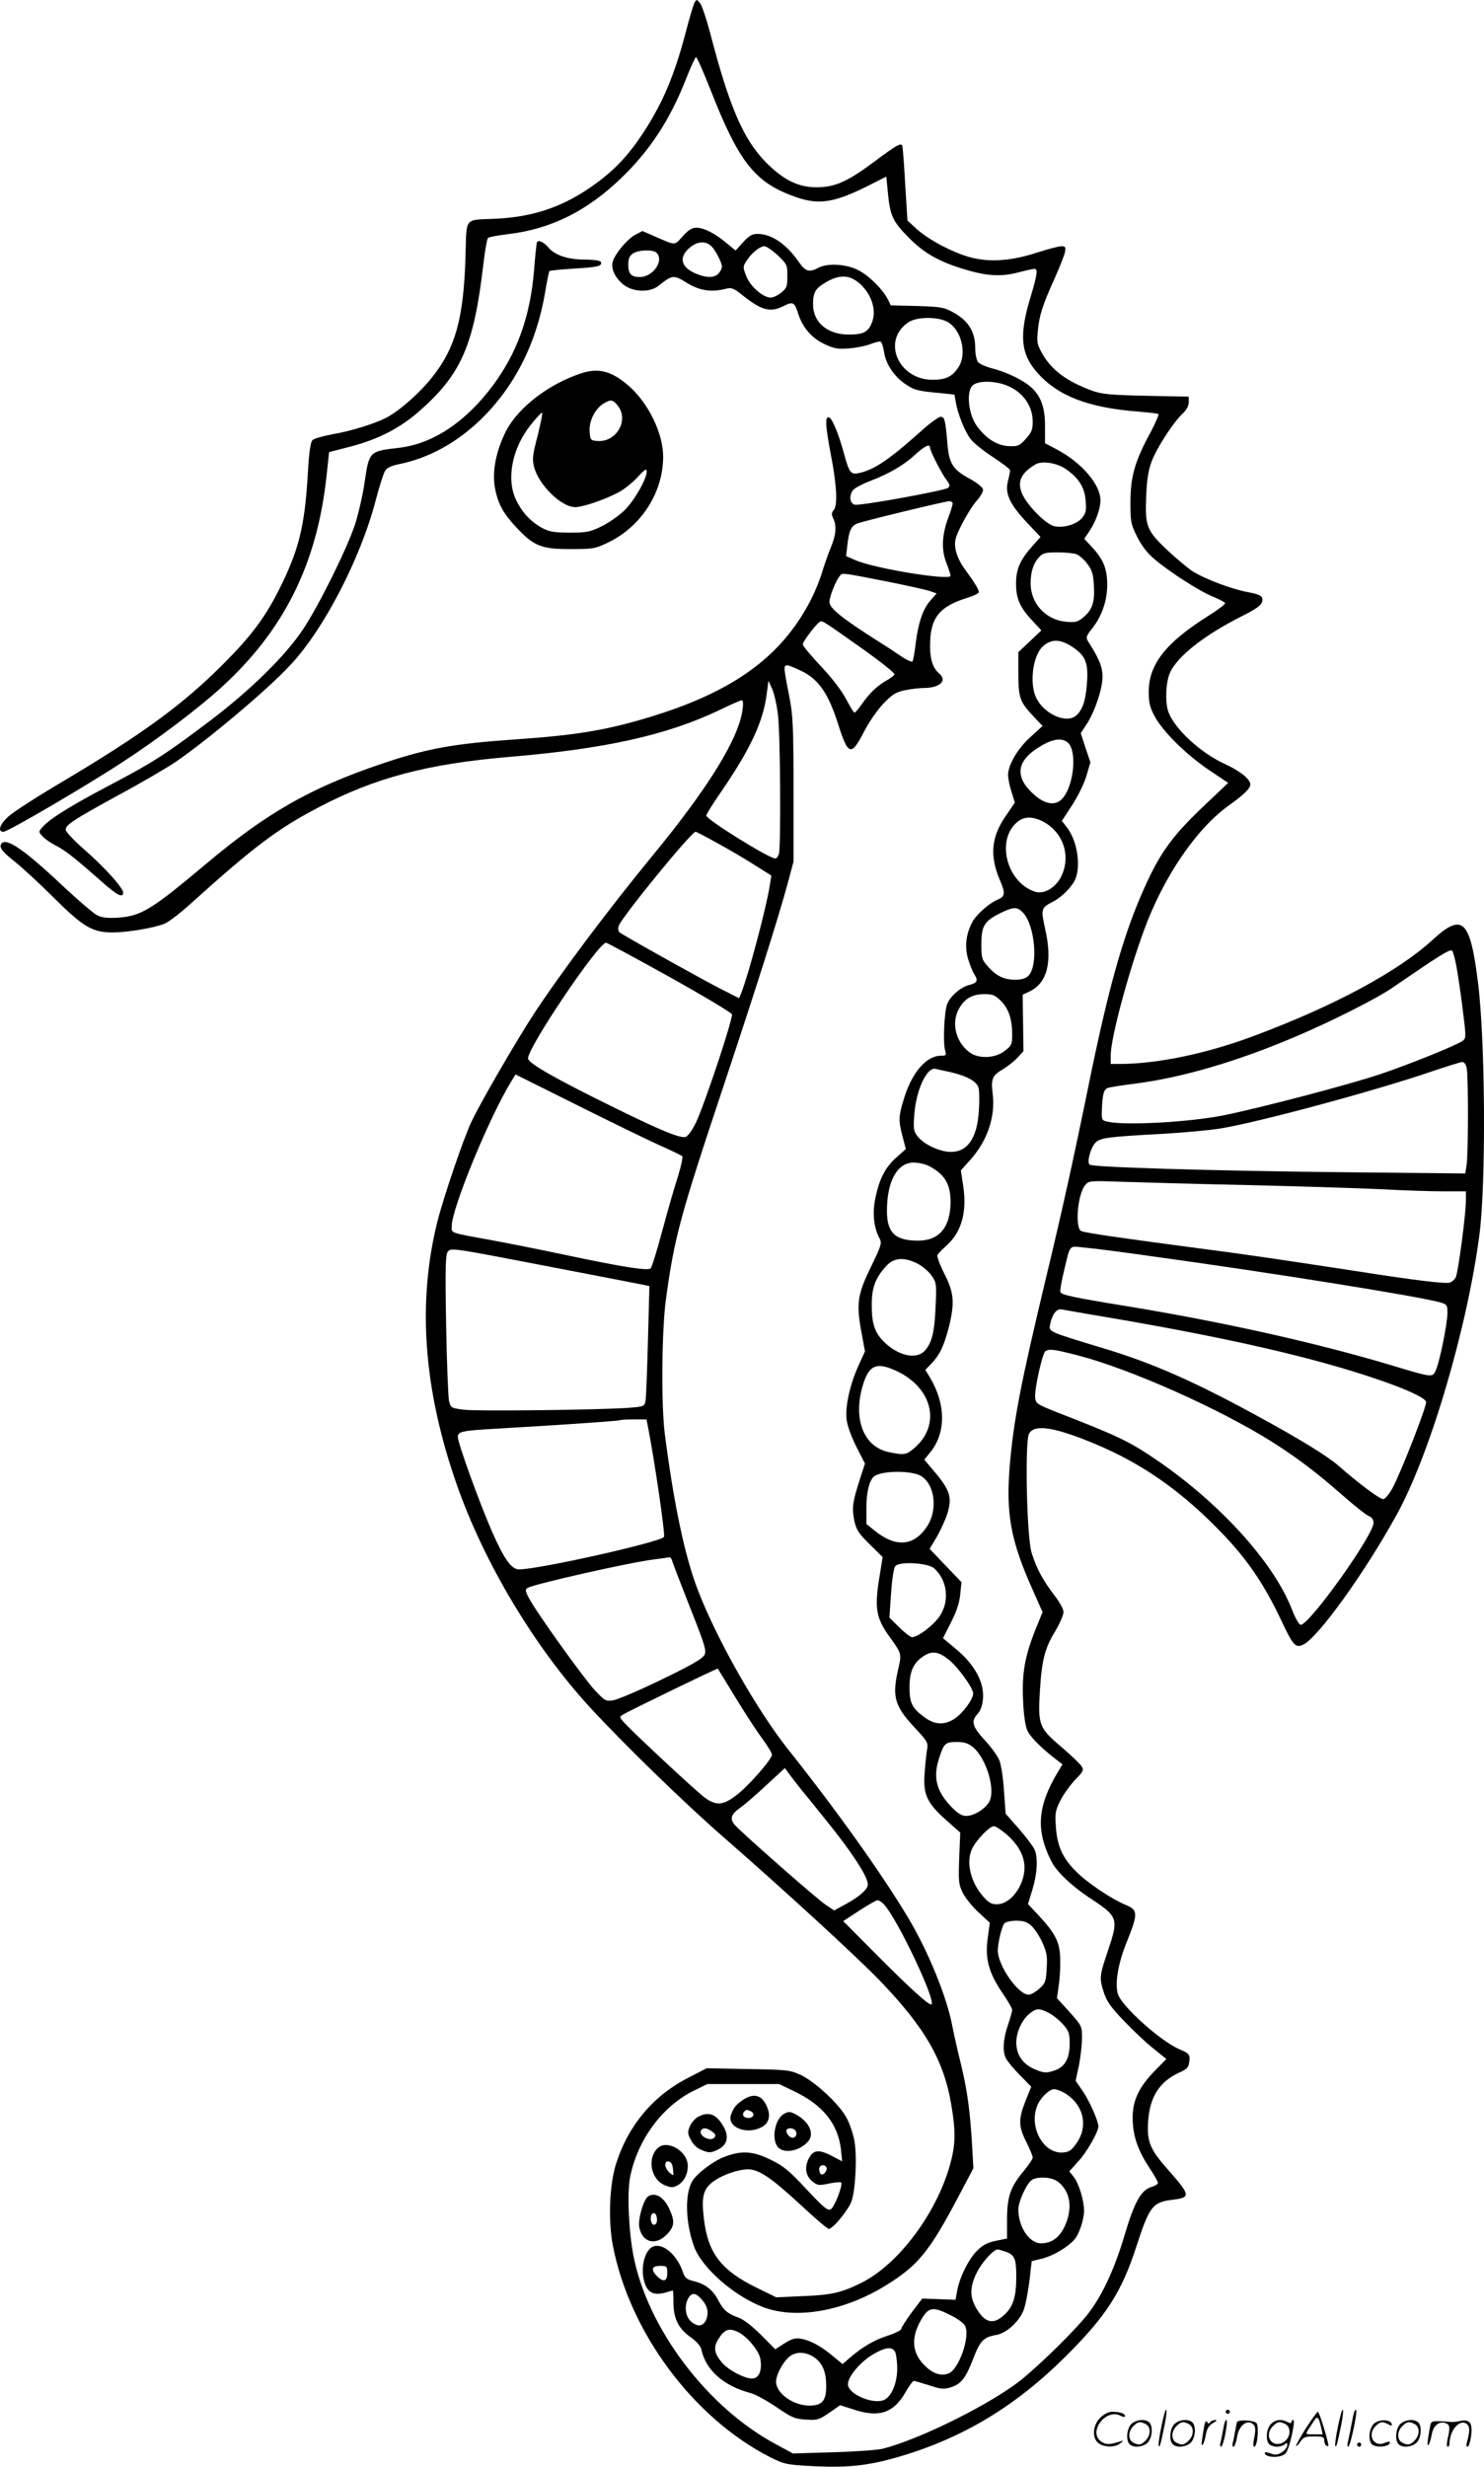 <svg version="1.0" xmlns="http://www.w3.org/2000/svg"
  viewBox="0 0 722.805 1200.583"
 preserveAspectRatio="xMidYMid meet">
<g transform="translate(-0.003,1200.842) scale(0.1,-0.1)"
fill="#000000" stroke="none">
<path d="M3382 11994 c-5 -10 -26 -80 -45 -154 -54 -202 -109 -332 -202 -475
-70 -107 -134 -177 -229 -247 -150 -111 -297 -164 -486 -174 -165 -8 -146 15
-153 -191 -9 -294 -49 -438 -160 -578 -63 -80 -161 -166 -226 -200 -59 -30
-172 -65 -261 -80 -46 -9 -91 -21 -98 -29 -10 -9 -17 -62 -23 -167 -15 -255
-44 -369 -139 -559 -70 -139 -139 -230 -274 -365 -199 -199 -393 -340 -790
-576 -115 -68 -228 -141 -252 -162 -45 -39 -58 -77 -27 -77 21 0 401 222 578
338 167 108 366 259 477 359 311 281 473 606 519 1039 l12 112 101 26 c136 35
244 90 338 173 205 180 266 320 312 713 8 68 18 126 23 130 4 5 49 13 99 19
209 25 385 113 552 275 140 135 235 282 313 479 23 59 45 107 49 107 5 0 36
-71 70 -157 141 -359 218 -455 420 -525 112 -38 186 -26 358 61 l79 40 7 -72
c11 -119 23 -145 102 -225 80 -81 158 -123 298 -162 94 -26 160 -28 242 -6 34
9 67 16 73 16 17 0 13 -29 -19 -136 -57 -186 -49 -277 31 -368 101 -115 249
-172 494 -191 50 -4 93 -9 97 -12 4 -2 -13 -41 -37 -87 -77 -141 -98 -214 -99
-337 0 -100 1 -109 32 -172 23 -45 49 -80 85 -110 73 -62 220 -157 286 -183
31 -13 57 -27 58 -31 2 -5 -34 -32 -80 -61 -210 -132 -292 -237 -292 -372 0
-53 6 -75 30 -120 41 -74 151 -183 263 -259 l94 -63 -114 -108 c-168 -159
-225 -241 -313 -446 -90 -211 -159 -459 -250 -904 -75 -368 -133 -631 -210
-950 -124 -518 -158 -694 -177 -917 -19 -234 5 -364 112 -603 l48 -108 -35
-86 c-51 -128 -66 -211 -60 -341 2 -65 11 -124 19 -145 14 -34 65 -85 138
-142 l35 -27 -23 -38 c-99 -166 -108 -282 -31 -434 24 -49 97 -118 182 -175
145 -95 147 -101 92 -264 -40 -119 -41 -129 -18 -201 14 -42 35 -72 98 -137
44 -46 108 -107 143 -134 l63 -51 -55 -56 c-80 -82 -111 -148 -109 -236 1 -83
26 -155 83 -240 22 -33 40 -65 40 -71 0 -6 -15 -15 -32 -20 -50 -15 -82 -72
-129 -229 -48 -164 -108 -295 -177 -385 -53 -70 -217 -233 -320 -318 -140
-116 -499 -296 -683 -342 -24 -6 -132 -14 -240 -17 l-197 -6 -81 44 c-336 179
-627 564 -696 920 -23 121 -31 304 -16 381 36 181 156 345 311 421 l65 32 175
0 175 0 75 -36 c139 -67 211 -157 226 -282 l6 -58 -50 26 c-65 34 -92 30 -114
-15 -21 -43 -13 -86 23 -112 22 -17 31 -17 78 -7 29 6 55 8 58 5 10 -10 -32
-119 -50 -130 -15 -9 -32 5 -118 96 -83 90 -112 114 -174 144 -87 43 -142 47
-226 15 -56 -21 -140 -85 -159 -122 -36 -65 -30 -204 11 -316 39 -104 195
-240 337 -294 162 -61 396 -19 600 108 153 95 209 163 348 426 l75 142 -6 110
c-10 171 -24 270 -54 395 -16 63 -34 144 -41 180 -26 144 -118 371 -220 540
-126 210 -342 513 -586 820 -147 186 -341 527 -432 762 -65 165 -119 419 -164
768 -18 141 -15 509 6 658 41 299 69 402 281 1037 162 487 265 813 312 985
l28 105 0 350 c0 301 -3 363 -19 445 -30 153 -31 160 -11 160 9 0 44 -15 78
-32 77 -41 122 -108 167 -247 52 -163 65 -167 131 -39 24 46 66 106 94 134 41
43 59 54 103 63 29 6 70 11 92 11 78 0 116 36 74 71 -29 24 -44 68 -44 132 0
139 43 194 189 238 25 8 46 19 48 24 3 10 -13 38 -71 118 -21 29 -37 65 -42
93 -6 40 -2 55 31 121 21 41 53 93 72 114 19 21 33 46 31 56 -2 10 -32 34 -68
53 -78 43 -97 72 -105 165 -10 119 -14 135 -33 135 -10 0 -54 -32 -97 -71
-153 -137 -227 -187 -301 -203 -40 -9 -48 1 -74 98 -25 91 -54 161 -69 171
-23 14 -22 -30 3 -164 32 -162 37 -260 17 -285 -11 -13 -12 -22 -2 -42 17 -38
13 -79 -13 -142 -13 -31 -31 -84 -41 -116 -9 -33 -33 -92 -52 -130 -142 -281
-378 -454 -793 -579 -209 -63 -354 -87 -645 -107 -307 -21 -438 -45 -659 -120
-345 -117 -556 -238 -846 -481 -275 -231 -322 -259 -436 -267 -52 -3 -78 0
-101 12 -18 9 -95 75 -173 148 -186 175 -273 233 -294 199 -11 -18 6 -39 67
-87 34 -27 118 -104 187 -173 146 -145 190 -171 290 -171 77 1 201 22 252 43
20 8 78 53 129 99 304 274 420 362 619 466 276 145 532 213 936 247 464 39
762 106 1013 225 57 28 108 50 114 50 6 0 8 -17 4 -42 -16 -140 -165 -382
-441 -717 -213 -259 -452 -578 -578 -771 -91 -140 -265 -441 -303 -524 -41
-89 -134 -363 -164 -481 -99 -394 -69 -817 93 -1280 132 -379 378 -791 650
-1087 165 -179 458 -464 652 -633 307 -268 640 -574 754 -691 227 -235 319
-395 355 -619 21 -127 19 -190 -10 -291 -68 -234 -250 -475 -425 -564 -98 -50
-151 -62 -287 -67 l-132 -6 -94 46 c-173 84 -238 168 -258 332 -14 114 -4 152
50 189 44 31 119 56 164 56 53 0 112 -40 249 -166 73 -68 138 -124 145 -124
20 0 98 96 111 136 20 61 27 224 13 296 -7 35 -24 85 -39 111 -35 65 -152 173
-221 206 -53 24 -65 26 -257 29 l-202 4 -93 -48 c-170 -88 -290 -232 -349
-419 -31 -99 -38 -270 -16 -390 80 -426 393 -847 771 -1038 67 -33 77 -35 210
-42 166 -8 265 3 410 45 313 91 571 246 816 490 197 196 272 312 344 535 65
199 79 216 184 228 81 10 78 23 -29 144 -87 98 -104 136 -98 232 7 123 55 198
154 243 33 14 43 24 46 48 6 38 1 44 -46 64 -92 38 -288 214 -302 272 -14 54
3 150 45 253 55 137 54 153 -6 178 -72 30 -192 111 -244 165 -64 64 -89 121
-96 212 -5 67 -3 81 20 128 15 30 47 75 72 102 43 44 45 49 32 69 -8 12 -53
55 -100 95 -106 90 -112 106 -102 270 9 150 24 208 74 290 22 37 41 80 41 94
0 15 -19 49 -46 84 -53 69 -85 127 -109 204 -24 73 -34 540 -13 580 26 49 126
33 328 -52 216 -91 398 -216 581 -400 144 -144 230 -267 319 -455 59 -126 71
-138 110 -118 73 38 297 349 450 626 163 292 346 910 406 1369 32 249 29 937
-7 1225 -38 307 -75 343 -220 210 -169 -155 -479 -322 -870 -468 -229 -86
-469 -136 -651 -137 l-48 0 0 43 c0 81 83 392 161 605 95 261 255 496 414 610
72 51 105 83 105 102 0 26 -49 65 -120 98 -120 54 -247 170 -279 255 -17 45
-13 147 8 192 36 80 170 185 357 278 77 39 97 57 92 83 -2 13 -20 21 -68 30
-81 15 -211 64 -273 103 -25 17 -82 65 -127 107 -96 92 -104 114 -97 264 3 75
11 121 26 162 26 68 106 191 150 232 20 19 31 39 31 57 l0 27 -207 4 c-178 4
-216 8 -264 25 -122 45 -194 98 -240 176 -27 48 -30 57 -24 115 7 75 22 123
82 256 24 54 47 111 50 127 5 25 2 29 -17 29 -13 0 -66 -14 -119 -31 -122 -40
-229 -48 -321 -24 -85 22 -203 84 -263 137 l-47 43 -11 175 c-5 96 -12 181
-14 188 -6 17 -25 7 -144 -82 -123 -91 -185 -119 -272 -119 -89 -1 -163 35
-249 122 -109 111 -178 270 -271 629 -18 68 -40 133 -49 145 -17 20 -17 20
-28 1z m1148 -2165 c0 -16 58 -128 81 -158 16 -20 17 -27 7 -37 -15 -13 -425
-88 -454 -82 -27 5 -30 51 -5 75 11 10 48 29 83 42 89 34 161 76 216 127 47
43 72 54 72 33z m110 -271 c0 -7 -9 -37 -20 -66 -32 -85 -36 -157 -11 -222 12
-30 21 -59 21 -64 0 -25 -368 35 -461 75 l-48 21 6 51 c8 74 19 96 50 108 32
12 419 106 446 108 9 0 17 -5 17 -11z m-304 -383 c93 -19 183 -39 198 -45 l28
-10 -30 -34 c-37 -42 -59 -107 -72 -209 -5 -43 -12 -82 -15 -87 -3 -5 -25 4
-48 19 -23 16 -82 55 -132 86 -166 106 -225 154 -225 183 0 27 31 105 51 128
12 15 5 16 245 -31z m-123 -333 c81 -58 146 -110 144 -116 -2 -5 -19 -19 -38
-29 -45 -25 -84 -62 -120 -114 -17 -24 -33 -43 -37 -43 -4 0 -22 30 -41 66
-21 40 -68 102 -122 159 -49 52 -89 100 -89 107 0 14 64 98 83 110 12 7 8 10
220 -140z m-424 -312 c12 -89 15 -639 5 -677 -4 -13 -11 -23 -18 -23 -30 0
-336 190 -336 209 0 6 33 59 74 118 143 209 205 343 221 478 l8 60 18 -40 c10
-22 23 -79 28 -125z m-299 -623 c52 -28 134 -76 181 -106 l86 -54 -9 -56 c-16
-101 -102 -426 -137 -514 l-11 -27 -87 44 c-68 34 -409 223 -492 274 -9 5 -12
17 -8 33 10 37 354 459 375 459 4 0 50 -24 102 -53z m-230 -653 c165 -92 302
-174 305 -182 7 -18 -133 -439 -176 -529 -17 -35 -38 -64 -49 -68 -26 -8 -118
29 -345 141 -290 142 -419 216 -423 240 -7 46 342 564 380 564 5 0 144 -75
308 -166z m3835 44 c7 -40 21 -133 30 -207 16 -128 16 -135 0 -148 -32 -23
-258 -114 -406 -164 -147 -49 -568 -160 -754 -198 -166 -34 -482 -52 -570 -32
-29 6 -30 8 -28 61 3 75 10 98 31 104 9 3 71 13 137 21 226 30 488 106 773
227 173 73 395 185 471 237 235 161 284 192 294 182 5 -5 15 -43 22 -83z m49
-489 c8 -41 8 -423 -1 -473 l-6 -39 -596 6 c-643 7 -1221 24 -1234 37 -14 13
5 82 28 106 25 25 55 29 330 44 105 6 231 18 280 26 193 32 759 185 1030 278
72 24 137 45 146 45 11 1 19 -10 23 -30z m-3944 -369 c63 -28 119 -55 123 -59
4 -5 -6 -50 -22 -102 -17 -52 -51 -170 -76 -264 -25 -93 -50 -174 -56 -180
-13 -13 -139 7 -413 65 -127 27 -294 60 -371 74 -198 36 -185 32 -185 66 0 86
184 534 291 706 l20 33 287 -143 c158 -79 339 -167 402 -196z m2900 -200 c245
-6 531 -15 635 -20 105 -6 238 -10 298 -10 l107 0 0 -45 c0 -65 -38 -353 -50
-375 -6 -10 -18 -21 -28 -24 -21 -7 -164 10 -452 55 -419 64 -527 80 -826 119
-316 42 -486 66 -516 76 -34 10 -20 183 19 226 17 20 25 20 193 14 96 -3 375
-11 620 -16z m-490 -346 c590 -81 1299 -195 1403 -224 35 -10 37 -13 37 -51 0
-51 -36 -230 -55 -276 -18 -41 -10 -42 -230 24 -356 106 -807 207 -1270 283
-265 43 -321 55 -330 69 -3 5 4 47 15 93 35 146 23 132 104 124 39 -3 186 -22
326 -42z m-2910 -55 c228 -44 426 -82 439 -85 l24 -5 -7 -267 c-4 -147 -9
-279 -12 -293 -5 -26 -8 -27 -87 -33 -147 -10 -730 -17 -797 -9 -63 8 -64 9
-73 43 -4 19 -11 187 -14 372 -5 273 -3 341 8 354 17 20 10 21 519 -77z m2705
-244 c591 -101 1004 -196 1319 -305 133 -46 214 -84 222 -104 6 -16 -123 -346
-164 -421 -15 -27 -34 -51 -44 -53 -14 -3 -113 70 -223 166 -51 44 -181 124
-362 223 -326 179 -530 270 -775 344 -280 85 -270 81 -263 119 11 50 32 77 58
71 12 -2 117 -21 232 -40z m-153 -184 c251 -65 686 -258 945 -421 118 -75 213
-146 343 -260 58 -51 115 -96 128 -101 14 -5 22 -17 22 -32 0 -61 -312 -497
-355 -497 -7 0 -25 31 -40 69 -90 237 -364 536 -686 750 -114 76 -176 105
-454 213 -104 41 -110 45 -113 74 -4 41 35 216 50 226 20 12 40 10 160 -21z
m-2093 -363 c30 -155 82 -509 75 -520 -16 -25 -609 -158 -706 -158 -37 0 -72
49 -131 183 -62 141 -167 432 -167 461 0 27 17 31 190 41 249 14 595 37 599
41 2 2 33 4 67 4 l63 0 10 -52z m116 -640 c4 -13 43 -114 87 -226 70 -176 79
-206 70 -227 -9 -19 -60 -49 -209 -121 -109 -53 -215 -98 -236 -101 -36 -6
-41 -3 -90 49 -53 57 -281 374 -320 447 -19 36 -20 43 -7 51 29 18 505 126
620 139 36 5 68 9 72 10 4 0 10 -9 13 -21z m305 -658 c45 -74 104 -165 131
-201 27 -37 49 -73 49 -81 0 -22 -113 -151 -173 -197 -65 -50 -98 -52 -153
-13 -39 28 -331 300 -389 361 -29 31 -29 33 -11 44 25 16 460 227 462 224 1
-1 39 -63 84 -137z m325 -455 c23 -27 81 -99 129 -159 97 -120 171 -229 188
-277 9 -27 7 -34 -17 -59 -15 -16 -53 -42 -85 -59 l-57 -31 -42 28 c-42 28
-395 338 -439 385 -30 32 -23 54 26 89 20 14 77 63 126 109 l89 82 21 -29 c12
-16 39 -51 61 -79z m402 -557 c66 -74 251 -463 230 -485 -9 -9 -103 76 -276
250 l-154 155 78 51 c43 28 83 51 90 51 6 0 21 -10 32 -22z m-282 -1278 c8
-13 -14 -42 -26 -34 -5 3 -9 14 -9 25 0 20 24 26 35 9z M3325 10858 c-42 -46
-31 -46 -143 3 l-53 23 -36 -19 c-39 -21 -100 -95 -109 -132 -9 -34 14 -80 54
-111 47 -36 127 -38 169 -5 68 54 73 55 138 15 63 -39 120 -47 191 -29 26 7
37 3 80 -31 95 -76 136 -86 203 -52 44 22 51 18 70 -42 21 -65 68 -118 128
-145 48 -22 65 -25 122 -20 36 3 83 13 104 22 21 8 42 13 47 10 5 -3 12 -26
16 -50 8 -58 50 -120 104 -156 44 -30 61 -34 172 -44 l67 -7 6 -36 c10 -58 44
-143 72 -180 14 -19 63 -58 109 -88 46 -30 84 -59 84 -65 0 -5 -5 -30 -11 -54
-15 -59 10 -112 94 -201 l65 -69 -40 -45 c-59 -66 -79 -112 -79 -179 -1 -74
18 -118 77 -181 l46 -50 -56 -53 -56 -53 0 -91 c0 -129 6 -147 65 -212 l53
-56 -58 -53 c-62 -55 -110 -136 -110 -186 0 -16 7 -53 17 -82 l16 -52 -47 -69
c-68 -100 -76 -191 -26 -308 28 -65 26 -80 -12 -96 -41 -17 -105 -74 -123
-110 -30 -57 -37 -118 -20 -177 9 -30 23 -65 32 -78 18 -28 12 -40 -24 -49
-42 -10 -93 -53 -109 -92 -15 -36 -22 -193 -10 -230 6 -20 4 -23 -21 -23 -70
0 -139 -79 -178 -202 -29 -93 -30 -110 -9 -191 l16 -61 -46 -41 c-54 -48 -83
-104 -102 -197 -16 -75 -8 -145 20 -197 12 -22 9 -34 -40 -135 -67 -136 -74
-181 -49 -317 l18 -98 -31 -68 c-41 -90 -65 -195 -59 -259 3 -32 21 -82 47
-135 l43 -84 -26 -80 c-35 -109 -38 -137 -26 -198 10 -44 20 -61 75 -115 l63
-62 -14 -88 c-27 -160 -19 -208 49 -302 58 -80 58 -82 41 -155 -31 -135 -18
-180 80 -285 61 -65 66 -74 61 -103 -3 -18 -9 -68 -12 -113 -9 -108 9 -149
103 -233 l70 -62 -5 -124 c-4 -112 -3 -127 17 -169 13 -25 47 -68 77 -95 l55
-51 -10 -74 c-14 -99 4 -167 69 -264 28 -40 50 -79 50 -86 0 -7 -9 -39 -20
-72 -24 -68 -28 -131 -10 -165 7 -13 37 -50 68 -81 l55 -56 -28 -69 c-35 -88
-35 -124 4 -200 17 -34 31 -68 31 -75 0 -8 -19 -36 -41 -63 -68 -81 -83 -125
-84 -236 l0 -96 -55 -11 c-43 -9 -64 -21 -92 -49 -42 -43 -85 -131 -96 -195
l-8 -43 -81 3 -81 3 -51 -67 c-28 -38 -51 -74 -51 -80 0 -7 -30 -22 -67 -34
-66 -21 -125 -56 -187 -110 l-32 -28 -51 42 c-58 48 -109 75 -156 82 -24 4
-43 -2 -76 -23 l-45 -29 -70 71 c-46 45 -85 75 -111 84 -49 17 -72 36 -95 81
-26 51 -62 80 -115 94 -41 10 -49 16 -60 49 -27 78 -91 135 -138 123 -49 -12
-73 -118 -43 -190 16 -39 47 -50 97 -36 19 6 35 10 36 10 2 0 3 -25 3 -55 0
-80 23 -128 81 -170 31 -22 51 -44 55 -62 22 -101 108 -177 240 -212 23 -6 79
-37 125 -68 75 -51 90 -58 144 -61 56 -4 64 -1 114 33 l53 37 69 -22 c122 -40
193 -15 250 86 17 30 35 54 40 54 5 0 38 -10 74 -21 56 -19 71 -20 103 -11 53
16 75 44 112 140 34 88 50 105 113 116 50 9 111 65 133 121 9 24 21 88 28 141
l11 97 53 13 c53 14 121 54 154 91 24 26 48 98 48 142 0 50 -25 132 -51 165
l-21 26 46 51 c41 45 96 142 96 168 0 25 -44 125 -76 171 l-35 51 16 74 c8 41
15 101 15 134 0 58 -1 60 -61 127 l-61 67 8 56 c5 31 9 88 8 126 0 86 -20 128
-100 215 l-57 61 22 72 c23 77 27 150 11 191 -5 14 -39 59 -75 101 l-67 76 -8
112 c-4 62 -14 128 -23 149 -8 20 -40 64 -71 97 -61 67 -68 92 -34 128 14 16
23 40 26 75 6 78 -41 164 -129 238 l-66 55 39 77 c28 55 41 95 45 137 l6 59
-78 81 -77 81 36 60 c19 34 43 86 52 117 21 73 11 108 -60 193 l-54 64 25 31
c81 95 82 235 2 370 l-22 36 31 32 c40 43 59 83 83 174 30 120 26 170 -22 263
-22 44 -37 85 -33 91 4 6 24 27 45 46 73 66 100 163 80 292 l-11 73 46 51 c83
93 123 210 109 322 -9 71 -2 89 48 118 23 14 56 39 72 57 l30 32 -2 137 -2
138 34 16 c86 41 112 144 76 302 -22 100 -21 104 38 135 45 23 96 76 110 113
26 69 6 187 -43 249 l-24 31 49 75 c27 41 59 105 70 142 l20 68 -24 71 -23 71
29 44 c40 62 77 172 77 231 0 47 -17 89 -70 171 -12 20 -10 26 19 63 48 60 73
134 74 211 0 79 -18 124 -72 183 l-40 43 25 37 c31 46 54 110 54 150 0 77 -91
183 -211 247 l-59 31 0 82 c0 92 -19 145 -66 189 -38 35 -117 74 -190 93 -32
8 -65 23 -71 32 -7 9 -13 40 -13 68 0 76 -32 130 -100 169 -52 29 -61 31 -183
35 l-128 3 -15 30 c-27 52 -97 120 -149 144 -59 28 -145 32 -189 9 -45 -24
-63 -18 -95 28 -61 88 -133 137 -202 137 -25 0 -41 -9 -69 -40 l-37 -41 -44
36 c-55 47 -111 75 -147 75 -22 0 -39 -11 -67 -42z m143 -51 c11 -12 28 -40
37 -61 15 -34 15 -40 0 -62 -19 -30 -63 -31 -123 -4 -70 32 -76 83 -15 129 37
27 74 26 101 -2z m320 -41 c45 -43 47 -47 47 -101 0 -51 -3 -59 -30 -81 -16
-13 -39 -24 -51 -24 -38 0 -100 55 -119 104 -17 43 -17 47 0 73 23 38 66 73
88 73 10 0 39 -20 65 -44z m-590 12 c38 -38 -17 -118 -82 -118 -42 0 -56 16
-56 61 0 28 6 42 22 53 27 19 99 21 116 4z m995 -155 c56 -54 77 -129 53 -187
-18 -44 -42 -56 -111 -56 -105 0 -175 59 -175 148 0 55 11 75 55 102 73 45
125 43 178 -7z m425 -183 c67 -41 93 -157 49 -221 -30 -44 -60 -59 -125 -59
-168 0 -249 193 -117 280 42 28 147 28 193 0z m263 -300 c89 -25 149 -98 149
-183 0 -40 -5 -53 -34 -85 -31 -34 -39 -37 -82 -35 -57 2 -114 38 -158 101
-38 54 -50 160 -21 192 20 23 85 27 146 10z m308 -413 c64 -43 94 -90 99 -156
4 -49 1 -61 -19 -85 -27 -30 -87 -48 -133 -39 -40 8 -131 99 -157 157 -26 60
-7 102 66 145 30 17 101 7 144 -22z m54 -416 c14 -6 38 -26 53 -47 23 -30 29
-49 32 -106 5 -80 -8 -118 -51 -154 -27 -22 -38 -26 -82 -22 -100 8 -175 88
-175 186 0 59 13 98 42 130 18 19 32 22 89 22 37 0 79 -4 92 -9z m-17 -453
c62 -42 76 -77 68 -177 -6 -83 -21 -127 -52 -155 -48 -42 -158 7 -196 88 -33
71 -15 205 34 249 42 37 85 36 146 -5z m-21 -468 c40 -44 25 -199 -26 -263
-31 -41 -83 -37 -137 9 -105 90 -94 172 32 244 60 35 105 38 131 10z m-127
-379 c100 -51 140 -168 91 -268 -27 -56 -86 -90 -130 -74 -139 48 -189 257
-81 341 31 25 72 25 120 1z m-94 -446 c57 -62 74 -257 25 -306 -13 -13 -33
-19 -64 -19 -56 0 -92 18 -134 65 -29 33 -31 41 -31 109 0 88 14 111 92 150
65 32 83 32 112 1z m-109 -428 c38 -38 55 -89 55 -164 0 -48 -3 -54 -37 -80
-47 -36 -126 -39 -170 -7 -68 50 -91 144 -52 213 28 50 64 70 123 71 41 0 53
-5 81 -33z m-245 -347 c79 -18 128 -45 136 -76 4 -14 5 -62 2 -107 -8 -148
-63 -218 -161 -203 -52 9 -110 39 -137 73 -20 25 -22 36 -17 103 8 122 62 238
105 226 9 -2 42 -10 72 -16z m-107 -456 c78 -40 107 -88 107 -176 -1 -123 -55
-188 -158 -188 -112 0 -152 38 -152 145 0 144 50 235 130 235 22 0 55 -7 73
-16z m-52 -477 c24 -13 55 -39 67 -58 23 -32 24 -41 19 -149 -5 -125 -18 -178
-53 -216 -42 -45 -132 -24 -202 47 -42 43 -57 89 -56 179 0 83 19 131 72 188
37 40 88 43 153 9z m-105 -521 c176 -82 219 -261 89 -374 -40 -35 -50 -37
-127 -21 -126 27 -177 170 -121 339 29 86 66 99 159 56z m121 -512 c67 -42 81
-165 29 -244 -65 -99 -154 -105 -259 -19 l-37 30 0 80 c0 79 16 139 41 154 43
27 184 26 226 -1z m63 -449 c63 -56 76 -155 30 -228 -28 -45 -108 -107 -138
-107 -7 0 -35 21 -62 48 l-48 47 8 118 c5 71 13 124 21 133 20 24 159 16 189
-11z m68 -442 c45 -34 122 -140 122 -167 0 -29 -53 -100 -94 -125 -48 -30 -94
-27 -143 9 -61 45 -73 69 -73 147 0 78 20 121 72 153 39 24 68 20 116 -17z
m121 -428 c68 -58 113 -215 77 -270 -23 -35 -74 -65 -110 -65 -22 0 -41 12
-74 46 -73 77 -89 144 -56 241 22 67 30 73 84 73 37 0 55 -6 79 -25z m165
-426 c57 -51 86 -104 86 -161 -1 -89 -68 -178 -135 -178 -27 0 -40 8 -69 41
-61 72 -82 168 -50 232 22 43 84 107 105 107 9 0 37 -19 63 -41z m120 -444
c15 -14 39 -50 53 -81 21 -47 25 -66 21 -126 -3 -64 -7 -73 -36 -99 -18 -16
-41 -29 -52 -29 -51 0 -150 142 -150 215 1 41 19 116 32 132 6 7 31 13 58 13
36 0 53 -6 74 -25z m85 -424 c21 -11 52 -36 69 -56 28 -31 32 -43 32 -93 0
-76 -25 -117 -80 -133 -35 -11 -47 -10 -88 7 -60 25 -92 71 -92 131 0 51 28
112 66 142 33 26 45 26 93 2z m77 -390 c92 -56 116 -160 58 -243 -25 -36 -36
-44 -67 -46 -93 -8 -166 121 -126 225 14 39 59 83 83 83 12 0 35 -9 52 -19z
m-32 -432 c60 -48 72 -128 32 -216 -27 -57 -64 -83 -116 -83 -57 0 -110 80
-110 165 0 38 42 130 67 144 31 18 98 13 127 -10z m-255 -340 c43 -15 51 -35
51 -121 0 -97 -15 -146 -57 -185 -54 -51 -95 -42 -138 31 -32 55 -32 103 2
172 24 50 82 114 102 114 4 0 22 -5 40 -11z m-1649 -104 c0 -41 -19 -46 -50
-15 -31 31 -26 50 15 50 33 0 35 -2 35 -35z m171 -132 c25 -28 32 -62 19 -94
-15 -35 -44 -38 -77 -7 -27 26 -31 82 -7 116 17 24 35 20 65 -15z m1209 -73
c33 -16 64 -39 70 -51 28 -50 -30 -215 -81 -233 -39 -14 -79 1 -121 45 -60 63
-61 141 -2 232 30 46 54 48 134 7z m-1031 -84 c42 -22 97 -89 104 -127 10 -53
-4 -93 -35 -97 -35 -4 -119 39 -152 78 -38 45 -42 73 -17 114 31 49 53 56 100
32z m761 -95 c5 -11 10 -47 10 -81 0 -68 -26 -132 -61 -151 -52 -27 -179 26
-179 75 0 37 59 107 120 144 62 37 95 41 110 13z m-390 -29 c37 -28 54 -70 54
-134 1 -74 -19 -98 -82 -98 -78 0 -162 60 -162 116 0 35 34 98 67 124 33 25
82 22 123 -8z M2615 10828 c-2 -7 -9 -69 -14 -138 -19 -223 -82 -398 -199
-556 -133 -179 -292 -285 -457 -305 -148 -17 -147 -16 -170 -174 -9 -60 -30
-150 -46 -200 -39 -117 -171 -384 -250 -505 -87 -133 -262 -304 -468 -459
-209 -157 -267 -194 -474 -303 -185 -97 -289 -161 -326 -201 -24 -26 -24 -27
-5 -48 10 -12 39 -32 64 -45 49 -25 94 -61 219 -171 79 -71 111 -88 111 -59 0
23 -93 126 -190 210 -49 43 -90 86 -90 96 0 24 37 48 258 169 110 59 232 131
273 158 152 103 448 351 560 471 165 174 346 523 420 809 17 65 37 128 45 140
9 15 31 25 71 33 141 29 276 103 391 213 167 161 275 373 317 622 9 55 19 102
21 104 3 3 56 8 118 12 117 7 140 12 133 32 -2 7 -34 12 -83 12 -81 1 -143 22
-174 60 -22 26 -50 38 -55 23z M2830 10191 c-157 -51 -307 -167 -365 -280 -49
-97 -69 -197 -54 -279 15 -78 42 -126 112 -199 80 -84 119 -98 262 -97 103 0
114 2 177 32 162 78 268 244 268 418 0 113 -71 259 -166 343 -83 73 -149 91
-234 62z m179 -157 c56 -71 -7 -179 -99 -172 -34 3 -35 5 -38 46 -4 50 26 110
66 135 37 23 47 21 71 -9z m-390 -145 c-25 -94 -27 -116 -18 -152 22 -88 133
-197 201 -197 34 0 134 33 203 68 28 13 71 47 98 75 37 41 47 47 47 31 0 -37
-60 -142 -108 -189 -25 -25 -75 -60 -111 -78 -58 -28 -73 -31 -155 -31 -74 0
-99 4 -132 21 -59 31 -103 79 -132 142 -47 102 -16 252 75 364 25 31 49 57 53
57 4 0 -6 -50 -21 -111z M3625 1792 c-36 -23 -51 -39 -64 -75 -23 -61 74 -101
148 -62 36 18 46 55 27 99 -23 56 -61 68 -111 38z m29 -58 c25 -10 19 -34 -9
-34 -24 0 -34 18 -18 33 8 8 8 8 27 1z M3817 1719 c-41 -24 -60 -116 -31 -157
27 -39 110 -25 152 26 30 38 1 97 -65 131 -26 13 -33 13 -56 0z m60 -85 c9
-23 -13 -40 -32 -24 -8 7 -15 19 -15 26 0 19 39 18 47 -2z M3399 1705 c-14 -8
-32 -29 -39 -46 -12 -28 -11 -36 6 -68 12 -23 32 -40 56 -49 33 -13 41 -12 75
4 48 24 56 66 23 119 -34 56 -71 67 -121 40z m69 -71 c17 -12 20 -19 12 -29
-19 -23 -81 9 -65 35 9 14 27 13 53 -6z M3202 1552 c-51 -51 -31 -151 35 -179
33 -13 41 -13 63 -1 31 17 50 53 50 95 0 72 -102 131 -148 85z m76 -102 c4
-34 4 -34 -17 -16 -26 24 -28 59 -3 54 11 -2 18 -14 20 -38z M3158 1319 c-23
-13 -52 -113 -44 -152 15 -74 80 -90 134 -34 37 38 40 64 13 122 -26 59 -68
85 -103 64z m42 -115 c0 -15 -6 -24 -15 -24 -15 0 -21 40 -9 53 12 11 24 -3
24 -29z M5656 194 c-10 -47 -15 -88 -12 -91 5 -6 9 7 30 110 7 37 10 67 6 67
-4 0 -15 -39 -24 -86z M5970 270 c0 -5 5 -10 10 -10 6 0 10 5 10 10 0 6 -4 10
-10 10 -5 0 -10 -4 -10 -10z M6516 194 c-10 -47 -15 -88 -12 -91 5 -6 9 7 30
110 7 37 10 67 6 67 -4 0 -15 -39 -24 -86z M6596 269 c-3 -8 -10 -41 -16 -74
-6 -33 -14 -68 -16 -77 -3 -10 -1 -18 3 -18 10 0 46 171 38 178 -2 3 -7 -1 -9
-9z M5359 241 c-38 -38 -41 -101 -7 -125 29 -20 79 -20 104 0 18 14 18 15 1
10 -53 -17 -69 -17 -92 -2 -69 45 21 166 94 126 12 -6 21 -7 21 -1 0 12 -25
21 -62 21 -19 0 -39 -10 -59 -29z M6360 189 c-28 -45 -49 -83 -47 -85 2 -3 12
7 21 21 14 21 24 25 66 25 43 0 50 -3 50 -19 0 -11 5 -23 10 -26 6 -3 10 -3
10 1 0 20 -44 164 -51 164 -4 0 -30 -37 -59 -81z m75 4 l7 -33 -42 0 c-42 0
-42 0 -28 23 8 12 21 32 29 44 15 25 22 18 34 -34z M5510 210 c-22 -22 -27
-79 -8 -98 19 -19 66 -14 88 8 22 22 27 79 8 98 -19 19 -66 14 -88 -8z m71 0
c25 -14 25 -54 -1 -80 -23 -23 -33 -24 -61 -10 -25 14 -25 54 1 80 23 23 33
24 61 10z M5720 210 c-22 -22 -27 -79 -8 -98 19 -19 66 -14 88 8 22 22 27 79
8 98 -19 19 -66 14 -88 -8z m71 0 c25 -14 25 -54 -1 -80 -23 -23 -33 -24 -61
-10 -25 14 -25 54 1 80 23 23 33 24 61 10z M5866 204 c-3 -16 -8 -47 -11 -69
-8 -51 10 -26 19 27 5 27 15 42 34 53 18 10 22 14 10 15 -9 0 -20 -5 -24 -11
-5 -8 -9 -8 -14 1 -5 8 -10 3 -14 -16z M5967 223 c-2 -4 -7 -26 -11 -48 -4
-22 -9 -48 -12 -57 -3 -10 -1 -18 4 -18 4 0 14 28 20 62 11 58 10 81 -1 61z
M6025 220 c-1 -3 -5 -23 -9 -45 -4 -22 -9 -48 -12 -57 -3 -10 -1 -18 4 -18 5
0 13 20 17 45 7 53 44 87 74 68 17 -11 19 -28 8 -80 -4 -18 -3 -33 2 -33 16 0
24 99 11 115 -12 14 -87 18 -95 5z M6190 210 c-22 -22 -27 -79 -8 -98 7 -7 24
-12 38 -12 14 0 31 5 38 12 9 9 12 8 12 -5 0 -9 -12 -24 -26 -34 -21 -13 -32
-15 -55 -6 -16 6 -29 8 -29 3 0 -24 81 -27 102 -2 18 19 50 162 37 162 -5 0
-9 -5 -9 -10 0 -7 -6 -7 -19 0 -30 16 -59 12 -81 -10z m71 0 c29 -16 25 -65
-6 -86 -56 -37 -103 28 -55 76 23 23 33 24 61 10z M6691 211 c-23 -23 -28 -80
-9 -99 19 -19 88 -13 88 9 0 5 -11 4 -24 -2 -54 -25 -89 38 -46 81 23 23 33
24 62 9 16 -9 19 -8 16 3 -8 22 -64 22 -87 -1z M6820 210 c-22 -22 -27 -79 -8
-98 19 -19 66 -14 88 8 22 22 27 79 8 98 -19 19 -66 14 -88 -8z m71 0 c25 -14
25 -54 -1 -80 -23 -23 -33 -24 -61 -10 -25 14 -25 54 1 80 23 23 33 24 61 10z
M6966 201 c-3 -14 -8 -44 -11 -66 -8 -51 10 -26 19 27 8 41 35 63 66 53 22 -7
24 -21 11 -77 -5 -22 -5 -38 0 -38 5 0 9 6 9 13 0 68 51 125 85 97 15 -13 15
-35 -1 -92 -3 -10 -1 -18 4 -18 6 0 13 23 17 50 9 63 -5 84 -49 76 -17 -4 -35
-6 -41 -6 -101 8 -104 7 -109 -19z M6610 110 c0 -5 5 -10 10 -10 6 0 10 5 10
10 0 6 -4 10 -10 10 -5 0 -10 -4 -10 -10z"/>
</g>
</svg>
